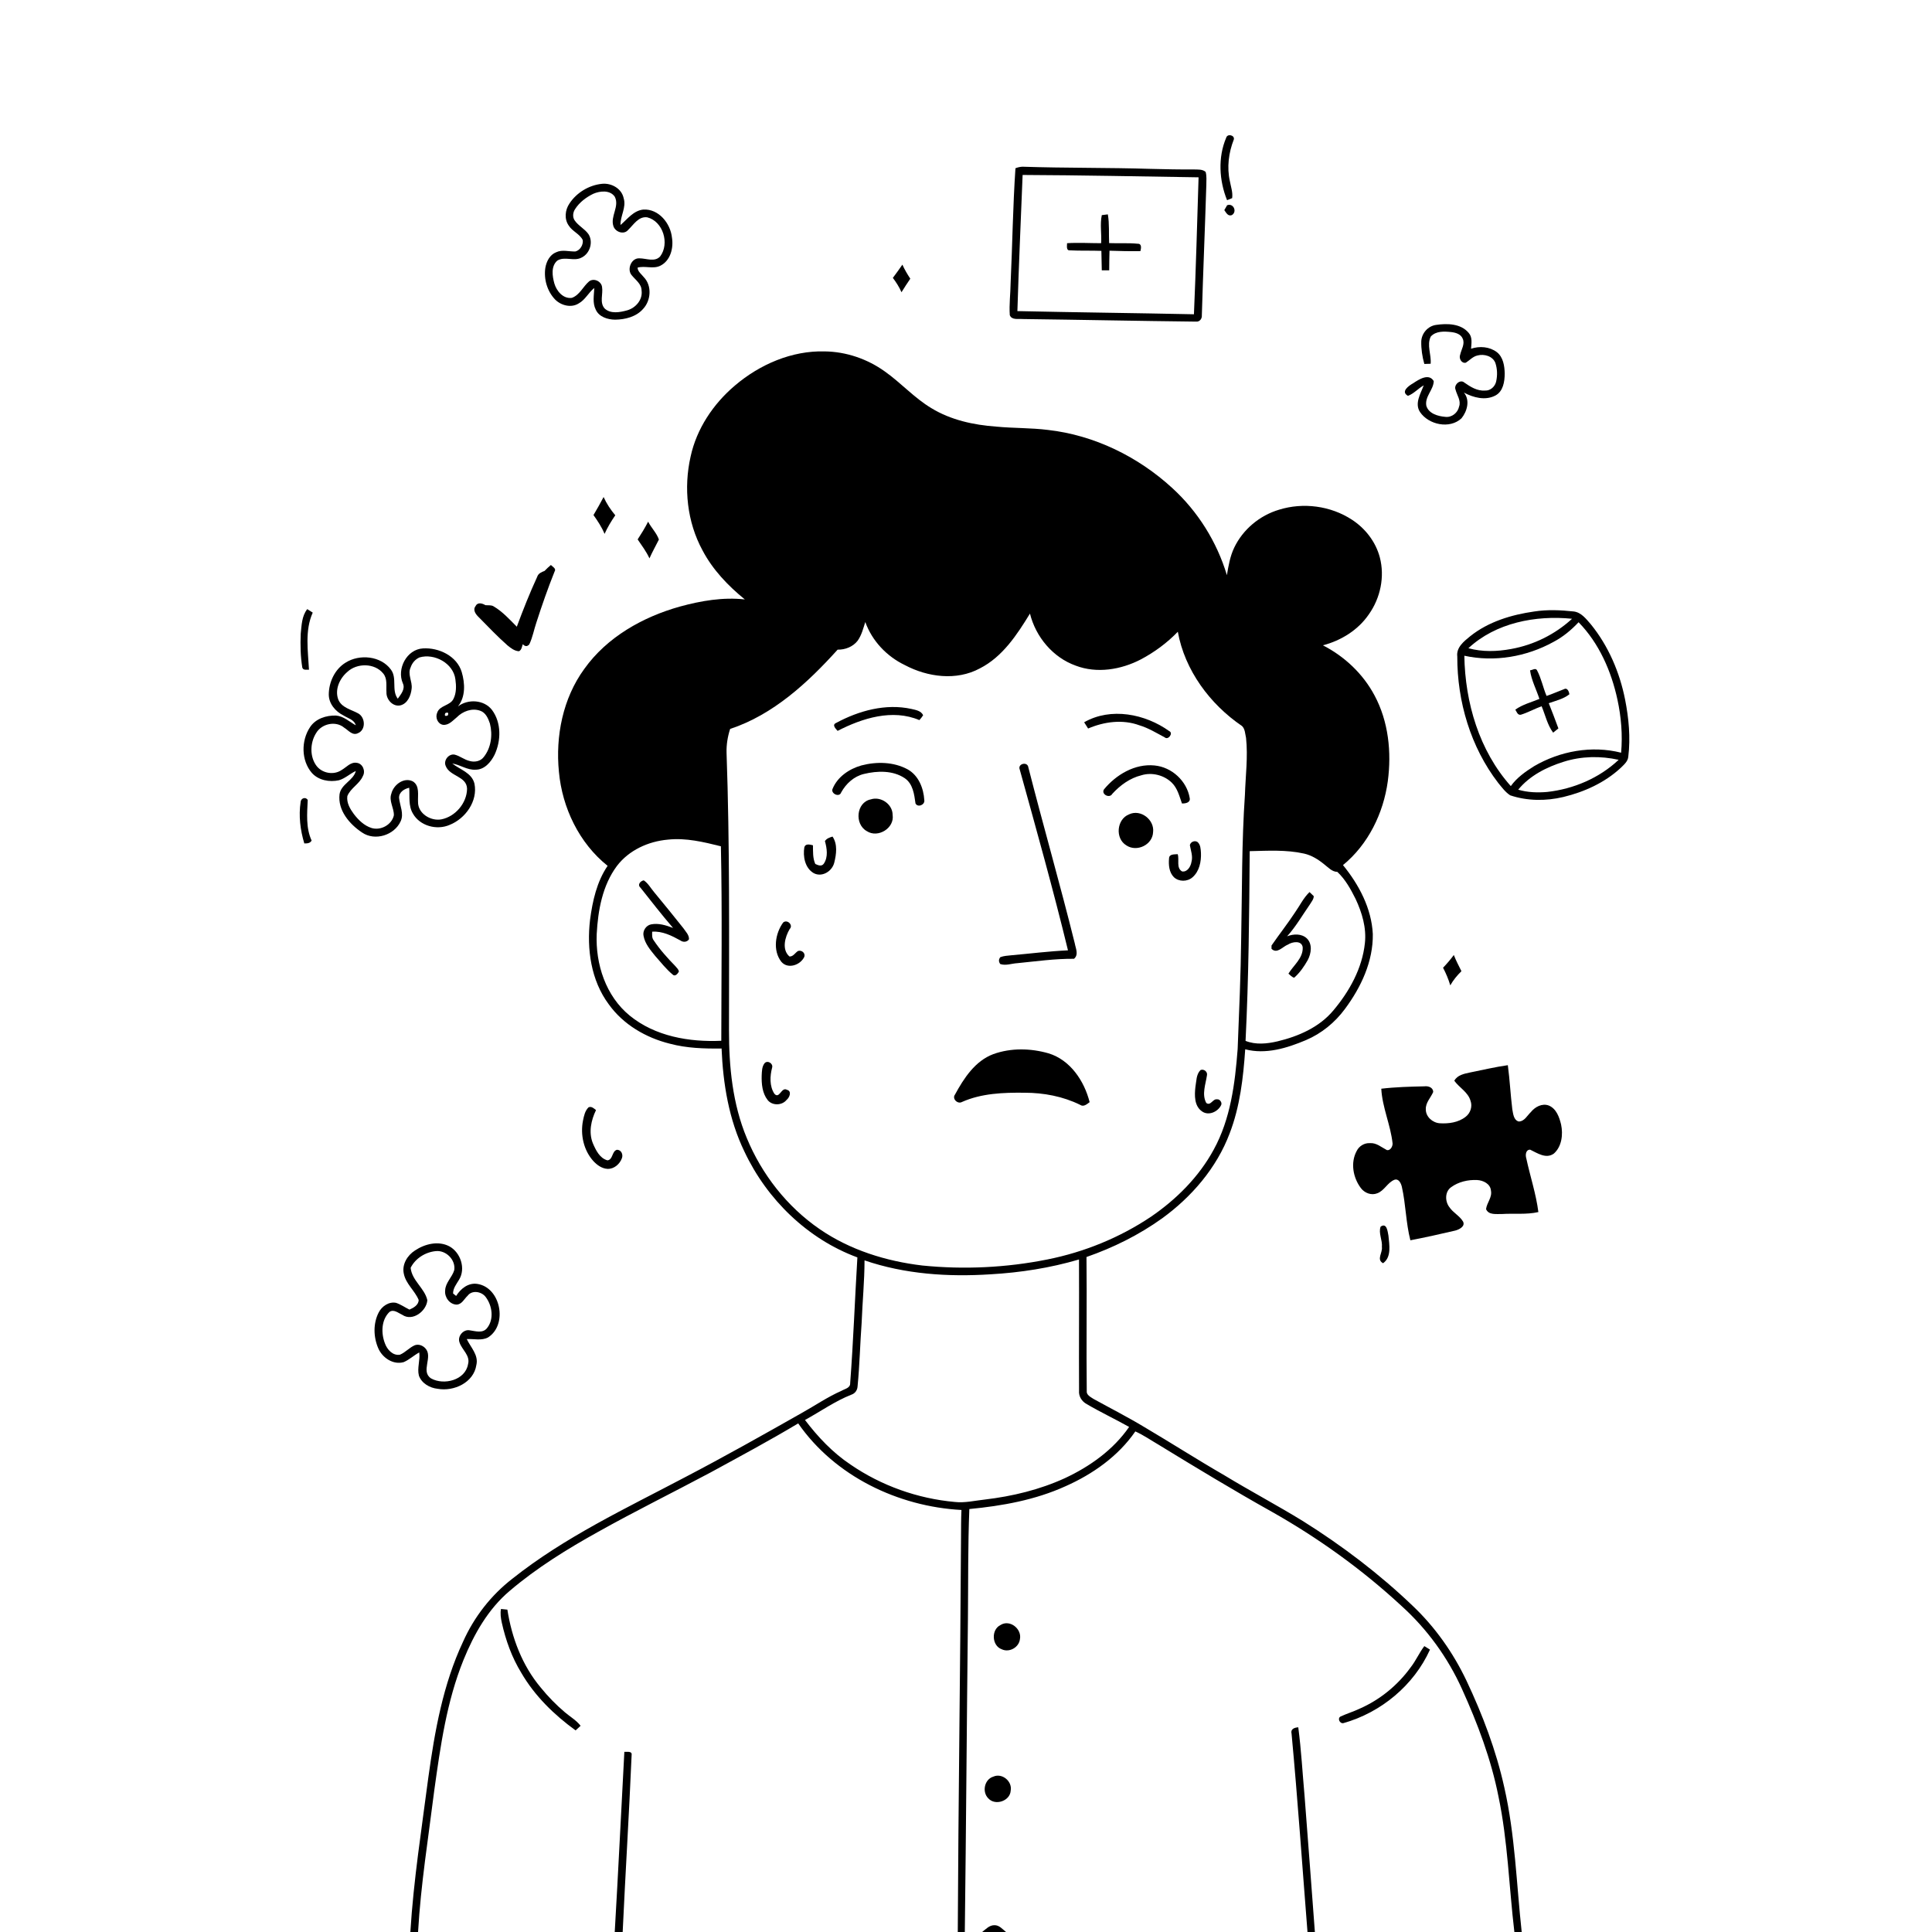 <svg xmlns="http://www.w3.org/2000/svg" viewBox="0 0 1024 1024" version="1.1">
<g id="Parent-Group"><g id="Group-rgba(0,0,0,0)" fill="rgba(0,0,0,0)">
<path fill="rgba(0,0,0,0)" opacity="1.00" d=" M 0.00 0.00 L 1024.00 0.00 L 1024.00 1024.00 L 806.53 1024.00 C 803.75 998.46 803.04 972.59 797.33 947.45 C 792.99 927.80 785.81 908.88 777.23 890.72 C 770.21 875.98 760.67 862.44 748.82 851.18 C 731.09 834.21 711.45 819.30 690.68 806.27 C 676.96 797.84 662.72 790.31 648.96 781.95 C 634.66 773.70 620.76 764.78 606.54 756.39 C 597.75 751.08 588.59 746.43 579.60 741.47 C 578.05 740.41 575.70 739.40 576.00 737.14 C 575.72 713.51 576.13 689.87 575.86 666.24 C 590.05 661.30 603.68 654.55 615.91 645.78 C 631.61 634.39 644.86 619.00 651.75 600.70 C 657.22 586.50 658.96 571.23 659.99 556.15 C 670.92 559.00 682.13 555.52 692.19 551.28 C 700.41 547.78 707.53 541.98 712.82 534.80 C 721.34 523.36 727.83 509.61 727.62 495.09 C 726.96 481.48 720.28 468.89 711.81 458.52 C 725.18 447.58 733.24 431.06 735.56 414.09 C 737.61 398.71 735.95 382.40 728.52 368.58 C 722.45 357.15 712.65 347.92 701.18 342.03 C 710.85 339.50 719.86 333.92 725.54 325.58 C 731.65 316.96 734.03 305.69 731.33 295.41 C 729.16 287.18 723.63 280.04 716.53 275.44 C 705.29 268.09 690.74 266.17 677.94 270.15 C 667.69 273.19 658.76 280.60 654.15 290.28 C 651.96 294.85 651.11 299.90 650.28 304.85 C 645.00 287.23 634.89 271.05 621.30 258.65 C 603.20 242.03 580.00 230.66 555.49 227.88 C 546.37 226.73 537.15 227.00 528.01 226.11 C 516.06 225.25 503.95 222.63 493.63 216.32 C 484.60 210.92 477.55 202.94 469.00 196.90 C 459.74 190.25 448.49 186.38 437.07 186.25 C 419.60 185.78 402.64 193.18 389.49 204.37 C 378.05 214.08 369.22 227.23 366.03 242.01 C 362.27 258.62 364.17 276.66 372.34 291.69 C 377.73 301.95 385.86 310.46 394.78 317.71 C 383.22 316.42 371.57 318.43 360.43 321.47 C 340.72 326.97 321.70 337.66 309.66 354.58 C 298.33 370.14 294.37 390.14 296.24 409.08 C 297.98 428.13 306.97 446.88 322.05 458.91 C 316.31 467.34 314.05 477.56 312.74 487.53 C 310.92 502.94 313.20 519.62 322.67 532.32 C 330.35 543.05 342.36 550.04 355.03 553.18 C 363.96 555.57 373.26 555.85 382.45 555.73 C 383.22 574.45 386.32 593.39 394.57 610.38 C 406.47 635.70 428.03 656.72 454.43 666.45 C 453.09 688.66 452.30 710.91 450.61 733.10 C 450.73 735.68 447.82 736.10 446.07 737.13 C 438.66 740.38 431.97 745.00 424.92 748.92 C 404.42 760.55 383.88 772.11 362.99 783.01 C 331.76 799.50 299.39 814.63 271.60 836.72 C 260.26 845.49 251.25 857.08 245.42 870.16 C 234.82 892.73 230.42 917.54 227.03 942.06 C 223.48 969.33 219.19 996.53 217.50 1024.00 L 0.00 1024.00 L 0.00 0.00 M 649.91 73.00 C 645.45 83.42 646.18 95.72 650.37 106.10 C 651.28 105.77 652.18 105.41 653.07 105.01 C 653.49 101.97 652.40 99.00 651.86 96.05 C 650.20 88.68 651.21 80.90 653.95 73.92 C 654.52 71.62 650.52 70.69 649.91 73.00 M 538.21 89.18 C 536.84 109.42 536.60 129.74 535.65 150.01 C 535.58 155.68 534.82 161.36 535.21 167.03 C 536.24 169.76 539.70 168.88 541.98 169.09 C 572.64 169.47 603.30 170.13 633.96 170.46 C 635.89 170.64 637.17 168.86 637.00 167.07 C 637.68 144.04 638.67 121.01 639.38 97.98 C 639.39 95.70 639.63 93.35 639.02 91.12 C 637.36 89.64 635.00 89.90 632.96 89.82 C 625.29 89.86 617.64 89.71 609.98 89.51 C 587.31 88.81 564.62 89.11 541.95 88.36 C 540.66 88.42 539.41 88.69 538.21 89.18 M 301.82 107.87 C 299.48 111.28 298.98 116.14 301.48 119.61 C 303.40 122.66 307.27 123.96 308.87 127.24 C 309.23 129.74 307.49 132.67 304.98 133.28 C 301.58 133.41 297.99 132.15 294.76 133.71 C 291.41 135.02 289.64 138.55 289.05 141.91 C 288.14 147.91 290.00 154.34 294.22 158.75 C 297.36 161.92 302.77 163.35 306.72 160.82 C 310.22 158.91 311.91 155.06 314.99 152.64 C 314.83 156.44 313.96 160.53 315.75 164.09 C 317.47 167.98 322.08 169.39 326.01 169.43 C 331.37 169.37 337.18 167.92 340.84 163.75 C 345.06 159.29 345.62 151.40 341.21 146.88 C 339.98 145.29 338.06 144.03 337.91 141.86 C 341.81 140.71 346.13 142.74 349.97 140.85 C 355.33 138.23 357.06 131.50 356.16 126.00 C 355.40 118.39 349.13 110.59 340.95 111.07 C 335.68 111.67 332.59 116.10 328.88 119.26 C 328.73 114.43 332.07 109.97 330.56 105.09 C 329.53 99.94 324.11 96.93 319.12 97.42 C 312.22 98.10 305.62 102.07 301.82 107.87 M 650.40 108.78 C 650.03 109.42 649.28 110.72 648.91 111.37 C 649.91 112.74 650.81 114.79 652.91 114.01 C 655.88 112.21 653.73 107.50 650.40 108.78 M 473.23 147.28 C 475.02 149.65 476.62 152.16 477.81 154.89 C 479.32 152.47 480.86 150.06 482.48 147.71 C 480.90 145.33 479.46 142.87 478.28 140.27 C 476.64 142.64 474.97 144.98 473.23 147.28 M 761.15 172.21 C 756.84 172.80 753.49 176.62 753.30 180.93 C 753.21 184.97 753.83 189.02 754.92 192.90 C 755.76 192.88 757.43 192.83 758.27 192.80 C 758.73 188.01 756.08 182.92 758.34 178.37 C 761.06 175.39 765.38 175.61 769.06 175.99 C 771.41 176.24 774.25 177.03 775.24 179.45 C 776.60 182.29 774.51 185.22 773.92 188.00 C 773.12 189.93 774.63 192.79 776.94 192.22 C 778.99 190.93 780.67 188.92 783.14 188.40 C 786.61 187.48 791.16 188.73 792.56 192.32 C 793.62 195.46 793.72 198.90 793.01 202.13 C 792.46 204.84 789.95 207.19 787.08 207.00 C 782.97 207.31 779.39 205.05 776.17 202.80 C 773.93 200.78 770.41 204.00 771.47 206.53 C 772.20 209.47 774.50 212.36 773.34 215.50 C 772.66 218.82 769.44 221.39 766.01 220.94 C 762.15 220.62 757.21 219.24 755.98 215.07 C 755.08 210.16 759.81 206.62 759.91 201.99 C 757.33 197.60 751.96 201.16 748.96 203.16 C 746.68 204.45 742.21 207.59 746.25 209.81 C 749.42 208.62 751.68 205.89 754.61 204.24 C 752.97 208.64 749.63 213.86 752.66 218.42 C 757.21 225.16 768.43 227.54 774.61 221.72 C 777.64 218.02 779.27 212.07 775.89 208.07 C 780.92 210.75 787.23 212.44 792.58 209.64 C 796.74 207.43 797.50 202.26 797.53 198.01 C 797.45 193.95 796.75 189.31 793.36 186.64 C 789.50 183.72 784.19 183.32 779.69 184.83 C 779.88 182.03 780.51 178.81 778.47 176.48 C 774.35 171.47 767.04 171.33 761.15 172.21 M 314.56 273.00 C 316.81 276.14 318.94 279.39 320.43 282.97 C 321.99 279.50 323.95 276.24 326.11 273.11 C 323.64 270.16 321.50 266.95 319.92 263.43 C 318.23 266.67 316.42 269.85 314.56 273.00 M 343.52 276.49 C 341.87 279.74 339.96 282.85 337.97 285.90 C 340.18 289.16 342.57 292.33 344.22 295.94 C 345.74 292.54 347.56 289.30 349.23 285.97 C 348.03 282.47 345.19 279.78 343.52 276.49 M 288.61 302.61 C 287.01 303.22 285.28 303.92 284.73 305.72 C 280.74 314.37 277.24 323.24 273.92 332.17 C 270.08 328.30 266.36 324.16 261.61 321.37 C 260.31 320.58 258.69 320.91 257.26 320.75 C 255.69 319.77 253.12 319.05 252.12 321.17 C 250.37 323.35 252.23 325.67 253.83 327.21 C 258.81 332.24 263.67 337.40 268.99 342.08 C 270.77 343.50 272.69 345.07 275.08 345.17 C 276.51 344.46 276.60 342.72 277.11 341.43 C 278.29 342.74 279.43 342.78 280.53 341.53 C 282.31 337.83 283.00 333.73 284.32 329.87 C 287.25 320.80 290.38 311.79 293.93 302.95 C 295.01 301.35 292.85 300.38 291.99 299.46 C 290.80 300.44 289.68 301.50 288.61 302.61 M 159.39 335.90 C 159.14 341.88 159.26 347.93 160.23 353.85 C 160.75 355.43 162.52 354.83 163.77 354.96 C 163.25 344.91 161.50 334.22 165.75 324.69 C 165.02 324.23 163.57 323.31 162.84 322.85 C 159.94 326.54 159.86 331.43 159.39 335.90 M 813.13 324.11 C 801.06 325.84 788.90 329.50 779.24 337.21 C 775.92 339.92 771.77 343.14 772.39 347.98 C 772.32 371.77 779.47 396.00 794.08 414.96 C 796.01 417.29 797.84 419.85 800.42 421.53 C 809.46 424.57 819.38 424.63 828.62 422.42 C 839.75 419.74 850.58 414.82 859.03 406.98 C 860.71 405.30 862.84 403.58 863.03 401.02 C 864.25 390.95 863.29 380.73 861.34 370.81 C 858.47 356.35 852.49 342.34 843.15 330.86 C 840.67 328.05 838.10 324.56 834.10 324.09 C 827.14 323.34 820.07 323.03 813.13 324.11 M 213.50 362.14 C 214.96 365.20 212.47 367.99 210.83 370.33 C 207.38 365.76 210.63 359.44 207.17 354.86 C 201.85 347.63 190.58 346.54 183.21 351.19 C 177.46 354.68 174.29 361.55 174.26 368.13 C 174.29 373.00 177.80 377.09 181.99 379.17 C 184.33 380.69 187.73 381.38 188.57 384.42 C 185.17 382.54 182.15 379.58 178.10 379.26 C 172.91 379.11 167.27 380.88 164.31 385.43 C 159.57 392.57 159.59 403.05 165.30 409.68 C 168.82 413.59 174.64 414.65 179.62 413.56 C 182.95 412.60 185.49 410.06 188.60 408.64 C 187.28 413.75 180.79 415.55 179.97 420.95 C 178.92 429.45 185.25 436.85 191.92 441.26 C 198.71 445.91 208.96 442.71 212.33 435.35 C 214.25 431.29 211.92 427.03 211.52 422.94 C 211.36 419.89 214.27 418.09 216.89 417.53 C 217.23 422.10 216.36 427.05 218.84 431.19 C 222.55 437.79 231.52 440.18 238.31 437.21 C 246.72 433.86 253.31 424.60 251.48 415.38 C 250.09 409.56 243.84 407.95 239.70 404.66 C 243.93 405.34 247.61 408.22 252.03 407.95 C 256.76 408.02 260.20 403.93 262.13 400.04 C 265.62 392.62 265.80 383.03 260.76 376.27 C 256.57 370.83 247.98 370.33 242.70 374.45 C 246.82 369.37 246.48 362.16 244.73 356.22 C 242.18 347.69 232.58 343.14 224.18 343.67 C 215.56 344.16 210.20 354.52 213.50 362.14 M 159.35 425.03 C 158.22 432.38 159.15 439.94 161.29 447.03 C 162.81 447.06 164.36 447.00 165.16 445.51 C 162.05 438.76 162.78 431.18 163.10 424.00 C 162.03 422.18 159.49 423.03 159.35 425.03 M 764.85 512.91 C 766.40 515.90 767.73 519.01 768.68 522.26 C 770.26 519.46 772.31 516.99 774.59 514.75 C 773.18 511.92 771.70 509.11 770.55 506.17 C 768.81 508.55 766.90 510.79 764.85 512.91 M 779.04 568.46 C 775.96 569.12 772.46 569.79 770.81 572.81 C 773.47 576.52 778.07 578.81 779.40 583.42 C 780.52 586.43 779.37 589.95 776.86 591.89 C 773.01 594.96 767.80 595.66 763.03 595.35 C 759.27 595.05 755.68 591.91 755.71 587.99 C 755.53 584.44 758.32 581.84 759.62 578.79 C 759.62 576.35 756.97 575.50 754.95 575.78 C 747.33 575.95 739.68 576.14 732.11 577.04 C 732.62 586.94 737.04 596.20 738.10 606.05 C 738.18 607.63 736.89 610.00 735.05 609.55 C 732.17 608.06 729.49 605.60 726.02 605.89 C 723.12 605.74 720.33 607.45 719.07 610.04 C 715.69 616.26 717.14 624.20 721.28 629.69 C 723.20 632.29 726.82 633.73 729.93 632.48 C 733.72 631.14 735.38 626.77 739.07 625.31 C 741.38 624.53 742.59 627.22 743.01 629.03 C 745.13 638.37 745.13 648.10 747.53 657.38 C 755.48 655.83 763.39 654.10 771.27 652.24 C 773.30 651.73 776.75 650.04 775.46 647.47 C 773.63 644.38 770.16 642.76 768.18 639.79 C 765.82 636.71 765.76 631.59 769.15 629.22 C 773.07 626.36 778.12 625.21 782.91 625.44 C 786.12 625.60 789.94 627.44 790.23 631.03 C 790.99 634.62 788.03 637.48 787.64 640.86 C 789.01 644.12 793.10 643.37 795.94 643.46 C 802.41 643.03 809.01 643.87 815.37 642.42 C 814.14 632.75 811.01 623.47 808.97 613.97 C 808.43 612.23 808.60 609.34 811.01 609.35 C 814.83 611.16 819.41 614.40 823.55 611.44 C 827.79 607.73 828.52 601.32 827.42 596.07 C 826.50 592.17 824.92 587.66 820.94 585.97 C 817.37 584.61 813.62 586.66 811.39 589.42 C 809.43 591.27 808.01 594.38 804.95 594.42 C 802.19 593.65 802.02 590.25 801.55 587.93 C 800.59 580.17 800.23 572.33 799.18 564.57 C 792.40 565.52 785.75 567.13 779.04 568.46 M 308.99 593.99 C 307.52 601.46 309.35 609.72 314.53 615.43 C 316.49 617.53 319.04 619.38 322.03 619.53 C 325.47 619.64 328.48 617.00 329.62 613.89 C 330.40 611.92 329.24 609.25 326.86 609.44 C 324.23 610.34 324.94 614.66 321.96 615.01 C 317.81 613.87 315.76 609.54 314.21 605.91 C 311.90 600.14 313.29 593.76 315.90 588.37 C 314.77 587.49 313.54 586.23 311.96 586.89 C 310.04 588.73 309.50 591.48 308.99 593.99 M 731.78 650.13 C 730.46 653.47 732.82 657.35 732.43 660.97 C 732.89 663.93 729.39 667.64 733.07 669.53 C 737.66 666.21 736.34 659.75 735.90 654.91 C 735.47 652.75 735.07 647.88 731.78 650.13 M 219.95 662.78 C 215.94 665.33 212.98 670.13 214.01 675.00 C 215.06 680.49 219.88 684.05 221.92 689.04 C 221.83 691.71 219.20 693.18 217.02 694.12 C 214.63 692.95 212.43 691.37 209.90 690.53 C 206.12 689.77 202.37 692.37 200.71 695.65 C 197.70 701.49 197.92 708.72 200.51 714.67 C 202.71 719.69 208.42 723.54 213.98 721.95 C 216.97 720.67 219.36 718.35 222.21 716.82 C 222.78 720.92 221.01 725.03 222.02 729.09 C 223.49 733.22 227.78 735.65 231.98 736.09 C 240.55 737.64 251.09 732.80 252.47 723.52 C 253.78 718.21 249.46 714.14 247.40 709.74 C 251.15 709.52 255.26 710.73 258.73 708.83 C 269.23 702.09 265.43 682.26 252.86 680.48 C 248.08 679.84 244.14 683.08 241.76 686.88 C 241.35 686.55 240.55 685.90 240.14 685.57 C 240.11 682.79 241.92 680.62 243.25 678.37 C 247.00 672.44 244.14 663.82 238.14 660.57 C 232.31 657.51 225.17 659.29 219.95 662.78 Z" />
<path fill="rgba(0,0,0,0)" opacity="1.00" d=" M 542.01 92.73 C 573.10 92.86 604.19 93.52 635.27 93.98 C 634.52 118.18 633.86 142.38 632.81 166.57 C 601.62 165.91 570.42 165.58 539.24 164.89 C 539.97 140.83 541.05 116.78 542.01 92.73 M 583.98 114.02 C 582.93 118.89 583.94 123.95 583.63 128.90 C 577.61 128.90 571.58 128.52 565.57 128.90 C 565.58 130.10 564.98 132.87 567.02 132.69 C 572.59 132.98 578.17 132.75 583.75 132.96 C 583.85 136.39 583.86 139.83 583.97 143.27 C 585.28 143.30 586.58 143.30 587.90 143.28 C 587.93 139.81 587.94 136.34 588.06 132.88 C 593.52 133.08 598.98 133.18 604.44 133.10 C 604.80 131.71 605.30 129.12 603.04 129.19 C 597.99 128.68 592.91 129.07 587.86 128.85 C 587.62 123.77 588.06 118.65 587.18 113.62 C 586.38 113.72 584.78 113.92 583.98 114.02 Z" />
<path fill="rgba(0,0,0,0)" opacity="1.00" d=" M 314.49 102.69 C 318.04 101.16 323.31 100.62 325.82 104.23 C 328.52 109.35 323.36 114.62 325.12 119.87 C 326.13 122.98 330.68 124.60 332.94 121.85 C 335.83 119.10 338.41 114.57 343.04 115.18 C 351.46 117.29 354.99 129.12 349.93 135.87 C 347.05 139.08 342.54 136.91 338.91 136.92 C 334.57 136.65 332.07 142.90 334.90 145.97 C 336.87 148.41 340.01 150.48 340.05 153.94 C 340.73 158.85 336.95 163.20 332.41 164.49 C 328.61 165.54 323.69 166.48 320.49 163.53 C 317.62 160.33 319.76 155.82 319.09 152.04 C 318.65 149.02 314.70 147.24 312.23 149.14 C 309.02 151.86 307.28 156.36 303.11 157.87 C 298.49 158.52 294.94 154.22 293.80 150.18 C 292.73 146.28 291.97 141.16 295.34 138.16 C 299.29 135.63 304.38 138.80 308.43 136.42 C 312.74 134.25 314.52 128.18 311.90 124.10 C 309.86 121.21 306.43 119.64 304.48 116.67 C 303.37 114.87 303.67 112.52 304.82 110.82 C 307.12 107.22 310.68 104.54 314.49 102.69 Z" />
<path fill="rgba(0,0,0,0)" opacity="1.00" d=" M 545.90 325.21 C 548.96 337.57 558.04 348.47 570.14 352.80 C 581.39 357.09 594.15 354.95 604.63 349.52 C 611.87 345.69 618.58 340.75 624.27 334.84 C 627.95 355.26 641.30 373.25 658.28 384.80 C 659.96 386.38 659.92 388.98 660.43 391.10 C 661.50 401.12 660.16 411.17 659.84 421.20 C 658.10 446.42 658.36 471.72 657.86 496.99 C 657.64 516.67 656.76 536.34 655.98 556.01 C 654.59 574.26 652.23 593.06 643.28 609.35 C 635.44 623.79 623.51 635.68 610.03 644.90 C 593.46 656.00 574.65 663.65 555.10 667.55 C 533.36 671.90 510.94 672.97 488.88 670.75 C 469.65 668.48 450.54 662.53 434.48 651.49 C 417.20 639.64 403.78 622.48 395.80 603.15 C 388.27 585.14 386.35 565.40 386.38 546.05 C 386.41 497.03 386.82 447.99 385.09 398.99 C 384.97 394.70 385.67 390.43 386.98 386.36 C 409.86 378.78 428.11 361.89 443.96 344.33 C 447.96 344.41 452.09 342.82 454.57 339.59 C 456.67 336.65 457.53 333.08 458.62 329.69 C 462.24 339.73 470.00 347.90 479.57 352.50 C 491.63 358.90 506.93 360.95 519.31 354.28 C 531.40 348.13 539.03 336.42 545.90 325.21 M 443.11 383.20 C 440.83 384.23 442.98 386.27 443.95 387.38 C 457.05 380.63 472.97 375.62 487.29 381.67 C 488.03 380.87 488.70 380.00 489.28 379.08 C 488.21 376.74 485.37 376.29 483.15 375.77 C 469.45 372.74 455.20 376.67 443.11 383.20 M 574.62 382.82 C 575.31 383.92 576.01 385.03 576.72 386.13 C 585.23 382.49 595.07 381.16 603.92 384.43 C 608.70 385.86 612.95 388.51 617.33 390.82 C 619.16 392.47 622.03 388.56 619.75 387.52 C 606.99 378.37 588.77 374.72 574.62 382.82 M 456.56 405.70 C 450.11 407.53 443.88 411.72 441.28 418.10 C 440.19 420.61 444.90 422.88 445.86 419.97 C 448.44 415.31 452.63 411.47 457.91 410.21 C 464.98 408.50 473.23 408.24 479.51 412.45 C 483.90 415.44 484.56 421.01 485.23 425.83 C 486.41 428.20 490.30 426.58 489.90 424.11 C 489.53 417.79 486.87 411.01 481.09 407.79 C 473.67 403.74 464.59 403.59 456.56 405.70 M 540.48 407.85 C 549.31 439.71 558.24 471.56 566.05 503.70 C 555.96 504.16 545.94 505.45 535.88 506.33 C 533.96 506.53 532.01 506.63 530.20 507.31 C 529.25 508.50 529.24 509.72 530.16 510.96 C 533.09 511.94 536.14 510.68 539.12 510.51 C 549.14 509.53 559.16 508.09 569.25 508.18 C 571.86 505.98 570.12 502.67 569.63 499.91 C 561.88 468.73 553.01 437.85 545.05 406.74 C 544.64 403.46 539.25 404.74 540.48 407.85 M 585.16 418.36 C 583.45 420.97 588.12 423.38 589.54 420.75 C 593.70 416.20 598.89 412.40 604.96 410.91 C 610.52 409.19 616.95 410.80 621.10 414.86 C 624.10 417.81 625.10 422.01 626.46 425.86 C 628.19 425.91 630.98 425.50 630.59 423.08 C 629.12 413.97 621.07 406.55 611.89 405.71 C 601.53 404.67 591.57 410.58 585.16 418.36 M 461.52 423.69 C 453.78 425.27 452.80 436.87 459.43 440.52 C 465.30 444.36 474.18 438.96 473.11 431.92 C 473.12 426.23 466.85 421.92 461.52 423.69 M 598.44 431.62 C 591.84 434.19 590.92 444.42 597.00 448.07 C 602.52 451.77 610.88 447.80 611.16 441.08 C 611.99 434.50 604.56 428.70 598.44 431.62 M 437.23 445.79 C 438.29 449.62 439.02 454.21 436.66 457.73 C 435.53 459.43 433.56 458.61 432.12 457.91 C 430.71 454.79 430.96 451.34 430.88 448.02 C 429.33 447.64 426.96 446.98 426.33 449.00 C 425.48 453.87 426.64 460.11 431.26 462.77 C 435.68 465.15 441.03 461.81 442.17 457.25 C 443.29 452.76 444.02 447.46 441.26 443.40 C 439.73 443.87 438.16 444.38 437.23 445.79 M 630.65 447.97 C 631.19 450.92 632.36 453.91 631.48 456.93 C 631.09 459.30 629.26 462.38 626.49 461.86 C 623.32 459.97 625.17 455.73 624.21 452.73 C 622.47 452.90 619.65 452.52 619.61 455.04 C 619.31 458.43 619.64 462.37 622.18 464.92 C 624.85 467.43 629.29 467.39 632.04 465.00 C 635.69 461.84 636.73 456.66 636.53 452.03 C 636.38 450.01 636.35 447.66 634.67 446.25 C 633.14 445.30 631.00 446.22 630.65 447.97 M 415.08 488.97 C 410.86 494.74 409.49 503.84 414.12 509.76 C 417.60 513.87 424.30 511.50 426.31 507.11 C 426.97 505.09 424.84 503.40 422.97 504.04 C 421.44 504.97 420.45 507.07 418.43 506.96 C 414.21 503.29 416.06 496.62 418.54 492.42 C 420.66 490.30 417.17 487.05 415.08 488.97 M 526.49 558.70 C 516.84 562.30 510.88 571.47 506.18 580.12 C 504.45 582.39 507.61 585.37 509.86 584.07 C 520.26 579.45 531.86 579.04 543.07 579.17 C 553.18 579.18 563.34 581.09 572.45 585.56 C 574.32 586.88 576.06 585.23 577.53 584.17 C 574.71 572.97 567.28 561.79 555.75 558.29 C 546.27 555.57 535.84 555.33 526.49 558.70 M 405.27 563.49 C 403.81 565.32 403.84 567.78 403.71 570.00 C 403.59 574.50 404.00 579.38 406.88 583.06 C 409.31 586.10 414.43 586.00 416.87 583.01 C 418.45 581.76 419.87 578.32 417.07 577.61 C 414.18 575.89 413.13 582.79 410.43 579.70 C 407.79 575.64 408.07 570.37 409.24 565.86 C 409.90 563.74 406.89 561.77 405.27 563.49 M 636.30 567.15 C 633.96 569.45 634.15 573.09 633.59 576.11 C 633.09 580.54 632.95 586.19 637.07 589.04 C 640.47 591.54 645.42 589.34 647.15 585.87 C 648.00 584.55 646.54 582.40 645.01 582.66 C 642.79 582.32 641.64 586.35 639.34 584.58 C 636.89 580.04 639.00 574.75 639.70 570.02 C 640.20 568.10 638.10 566.39 636.30 567.15 Z" />
<path fill="rgba(0,0,0,0)" opacity="1.00" d=" M 778.28 343.57 C 792.81 330.04 813.97 326.02 833.22 327.96 C 824.24 336.23 813.00 341.80 800.98 343.97 C 793.49 345.36 785.68 345.61 778.28 343.57 Z" />
<path fill="rgba(0,0,0,0)" opacity="1.00" d=" M 836.68 329.80 C 847.54 340.91 854.04 355.77 857.28 370.82 C 859.27 380.03 860.06 389.55 859.23 398.95 C 843.67 394.99 826.80 398.07 813.04 406.13 C 808.47 409.00 803.93 412.20 800.76 416.65 C 784.00 397.89 776.52 372.36 776.13 347.55 C 792.09 351.04 809.07 348.10 823.32 340.26 C 828.36 337.62 832.80 333.95 836.68 329.80 M 810.95 355.27 C 811.68 360.59 814.28 365.37 815.92 370.44 C 811.62 372.22 806.97 373.38 803.15 376.13 C 803.88 377.21 804.29 379.06 806.02 378.84 C 809.83 377.66 813.34 375.69 817.09 374.32 C 819.06 379.01 820.12 384.17 823.19 388.32 C 824.12 387.58 825.05 386.83 825.98 386.08 C 824.34 381.60 822.65 377.14 820.88 372.72 C 824.59 371.39 828.63 370.49 831.79 368.00 C 831.68 366.71 830.76 364.33 829.07 365.23 C 825.94 366.40 822.89 367.81 819.71 368.86 C 817.82 364.40 816.93 359.53 814.64 355.25 C 813.90 353.80 812.06 355.28 810.95 355.27 Z" />
<path fill="rgba(0,0,0,0)" opacity="1.00" d=" M 222.37 348.44 C 230.25 346.14 240.30 351.53 241.37 360.08 C 241.86 363.51 241.95 367.27 240.34 370.43 C 238.59 374.07 233.05 373.78 231.72 377.74 C 230.60 380.23 231.94 383.68 234.79 384.17 C 237.86 384.51 239.98 381.90 242.13 380.17 C 245.24 377.00 250.17 375.14 254.50 376.70 C 257.44 377.68 258.78 380.80 259.67 383.51 C 261.21 389.51 260.30 396.41 256.34 401.31 C 254.62 403.55 251.46 404.09 248.86 403.32 C 246.06 402.66 243.80 400.69 241.02 399.98 C 237.85 399.30 234.92 403.06 236.24 405.98 C 238.38 411.58 247.38 411.34 247.55 418.06 C 247.45 425.64 241.34 432.84 233.91 434.28 C 228.30 435.32 221.47 431.18 221.57 425.07 C 221.36 421.38 222.56 416.39 218.76 414.12 C 214.04 411.80 208.59 415.95 207.44 420.60 C 205.98 424.52 208.87 428.22 208.76 432.12 C 207.69 437.16 201.75 440.38 196.88 438.84 C 193.00 437.61 189.98 434.62 187.55 431.47 C 185.54 428.73 183.60 425.48 184.10 421.94 C 185.81 417.67 190.54 415.56 192.34 411.31 C 193.87 408.67 192.25 404.68 189.10 404.32 C 185.85 403.74 183.58 406.70 181.02 408.15 C 176.91 410.94 170.88 409.90 167.83 406.02 C 164.08 401.13 164.30 393.67 167.54 388.57 C 170.43 383.57 177.91 381.89 182.42 385.68 C 184.63 387.02 186.77 390.04 189.67 388.63 C 194.02 386.92 193.69 380.25 189.89 378.14 C 186.15 376.05 181.03 375.14 179.27 370.70 C 177.36 365.43 180.02 359.62 184.07 356.15 C 189.20 351.31 198.59 351.35 203.12 356.97 C 205.45 359.77 204.59 363.58 204.83 366.92 C 204.67 370.72 208.21 374.73 212.21 373.86 C 216.09 372.91 217.82 368.56 218.18 364.97 C 218.64 361.18 215.90 357.40 217.65 353.73 C 218.42 351.41 220.11 349.41 222.37 348.44 Z" />
<path fill="rgba(0,0,0,0)" opacity="1.00" d=" M 236.00 377.99 C 237.42 377.35 237.88 377.74 237.37 379.17 C 235.93 379.79 235.47 379.39 236.00 377.99 Z" />
<path fill="rgba(0,0,0,0)" opacity="1.00" d=" M 828.74 403.76 C 838.17 400.76 848.28 400.58 857.92 402.72 C 847.64 412.41 834.01 418.20 820.05 419.75 C 814.91 420.19 809.65 420.02 804.68 418.55 C 810.71 411.15 819.71 406.57 828.74 403.76 Z" />
<path fill="rgba(0,0,0,0)" opacity="1.00" d=" M 326.93 459.04 C 333.30 450.62 343.64 445.92 354.01 445.02 C 363.53 443.98 372.92 446.27 382.09 448.55 C 382.82 482.91 382.33 517.27 382.30 551.63 C 365.33 552.40 347.25 549.31 333.77 538.30 C 321.09 527.96 315.58 510.99 316.27 495.01 C 316.95 482.48 319.29 469.34 326.93 459.04 M 339.47 470.50 C 345.17 477.66 350.75 484.91 356.74 491.83 C 353.03 490.43 349.02 489.14 345.03 489.95 C 342.38 490.50 340.50 493.40 341.10 496.07 C 341.86 500.21 344.72 503.52 347.29 506.70 C 350.26 510.03 353.01 513.59 356.44 516.46 C 357.77 517.87 359.12 516.17 359.80 515.04 C 359.80 513.83 358.63 512.99 357.97 512.09 C 353.81 507.83 349.79 503.38 346.49 498.42 C 345.43 497.09 345.64 495.37 345.67 493.81 C 351.09 493.43 356.02 495.92 360.62 498.46 C 362.04 499.51 364.18 499.41 365.18 497.82 C 365.26 495.44 363.36 493.75 362.16 491.91 C 357.09 485.58 352.03 479.25 346.83 473.02 C 344.98 470.87 343.60 468.21 341.21 466.60 C 339.40 466.94 337.68 468.94 339.47 470.50 Z" />
<path fill="rgba(0,0,0,0)" opacity="1.00" d=" M 662.37 451.13 C 671.97 450.92 681.70 450.30 691.15 452.41 C 695.18 453.30 698.75 455.56 701.91 458.15 C 704.03 459.75 705.93 462.05 708.82 462.12 C 713.07 466.10 715.91 471.28 718.49 476.44 C 721.90 483.72 724.32 491.79 723.42 499.91 C 722.00 513.25 715.21 525.46 706.68 535.58 C 699.24 544.51 688.12 549.31 677.06 551.95 C 671.54 553.23 665.56 553.85 660.17 551.69 C 661.84 518.20 662.12 484.65 662.37 451.13 M 686.42 483.56 C 682.47 489.56 678.02 495.22 673.94 501.13 C 673.93 501.56 673.92 502.43 673.92 502.87 C 676.84 505.84 679.85 501.69 682.65 500.64 C 685.00 499.12 689.88 498.31 690.46 502.05 C 690.76 507.81 685.64 511.56 682.90 516.05 C 683.85 516.83 684.68 517.88 685.94 518.21 C 688.90 515.61 691.20 512.29 693.13 508.87 C 694.99 505.37 695.74 500.40 692.64 497.36 C 689.83 494.74 685.55 494.94 682.19 496.27 C 686.87 491.08 690.36 484.98 694.34 479.26 C 695.12 477.91 696.33 476.61 696.31 474.96 C 695.58 474.21 694.84 473.50 694.07 472.82 C 690.86 475.90 688.94 479.96 686.42 483.56 Z" />
<path fill="rgba(0,0,0,0)" opacity="1.00" d=" M 217.65 671.97 C 220.13 666.98 225.43 663.66 230.92 663.12 C 236.36 662.51 241.59 667.72 240.77 673.16 C 239.67 676.98 236.06 679.81 235.94 683.98 C 235.55 687.53 238.25 691.32 241.96 691.47 C 244.80 691.41 246.01 688.45 247.85 686.77 C 250.18 683.62 255.22 684.51 257.39 687.39 C 260.96 692.05 261.97 699.38 258.01 704.09 C 255.69 706.77 252.03 705.52 249.05 705.11 C 245.64 704.37 242.33 708.24 243.55 711.50 C 244.83 715.47 249.36 718.39 248.07 723.06 C 246.64 731.51 235.29 734.38 228.50 730.60 C 222.70 726.85 229.75 719.12 225.40 714.58 C 224.02 713.10 221.84 712.29 219.87 713.00 C 216.98 714.23 214.90 716.79 212.00 718.01 C 208.18 718.68 205.16 715.26 204.00 711.97 C 201.94 706.63 202.06 699.62 206.37 695.41 C 208.63 693.66 211.15 695.97 213.25 696.90 C 218.66 700.60 226.10 694.87 226.50 689.12 C 225.04 682.68 218.34 678.80 217.65 671.97 Z" />
<path fill="rgba(0,0,0,0)" opacity="1.00" d=" M 458.22 668.03 C 479.62 675.35 502.53 676.86 524.97 675.41 C 540.83 674.51 556.63 672.04 571.89 667.55 C 572.01 690.71 571.80 713.87 571.92 737.04 C 571.64 740.08 573.39 742.83 576.04 744.23 C 583.36 748.53 591.06 752.14 598.46 756.30 C 590.06 768.47 577.64 777.29 564.37 783.48 C 551.01 789.59 536.59 793.06 522.05 794.78 C 516.74 795.35 511.44 796.67 506.07 796.07 C 486.38 794.30 467.12 787.46 450.81 776.26 C 441.35 769.96 433.51 761.62 426.66 752.62 C 434.86 748.12 442.55 742.63 451.29 739.19 C 453.17 738.57 454.40 736.86 454.52 734.90 C 455.63 723.66 455.86 712.35 456.69 701.08 C 457.11 690.06 458.20 679.07 458.22 668.03 Z" />
<path fill="rgba(0,0,0,0)" opacity="1.00" d=" M 376.54 780.47 C 392.14 771.96 407.82 763.56 423.06 754.43 C 442.49 782.41 476.01 798.50 509.59 800.32 C 509.36 805.21 509.39 810.10 509.36 814.99 C 508.98 884.66 507.95 954.33 507.64 1024.00 L 330.03 1024.00 C 331.48 992.69 333.45 961.39 334.78 930.08 C 335.06 927.98 332.19 928.61 330.92 928.52 C 329.20 960.34 327.69 992.18 325.82 1024.00 L 221.58 1024.00 C 223.03 998.82 227.05 973.90 230.18 948.90 C 233.44 925.51 236.75 901.79 245.68 879.76 C 251.23 866.11 258.76 852.80 270.16 843.19 C 284.49 830.99 300.58 821.04 317.00 811.92 C 336.59 800.95 356.74 791.04 376.54 780.47 M 265.96 860.02 C 268.03 869.35 271.30 878.49 276.32 886.67 C 283.42 898.89 293.71 908.90 305.08 917.15 C 305.96 916.33 306.85 915.51 307.73 914.70 C 305.48 911.80 302.25 909.96 299.49 907.62 C 294.78 903.65 290.47 899.22 286.60 894.44 C 276.79 882.76 271.25 868.09 268.92 853.14 C 268.07 853.05 266.38 852.88 265.53 852.79 C 265.09 855.19 265.43 857.64 265.96 860.02 Z" />
<path fill="rgba(0,0,0,0)" opacity="1.00" d=" M 601.75 758.68 C 606.12 760.64 610.05 763.40 614.19 765.80 C 633.95 777.89 653.77 789.89 673.99 801.21 C 698.74 815.18 721.98 831.87 742.84 851.19 C 756.41 863.44 767.34 878.52 774.87 895.18 C 783.15 913.46 790.30 932.39 794.21 952.13 C 799.18 975.79 799.80 1000.05 802.65 1024.00 L 696.91 1024.00 C 695.18 999.97 693.25 975.95 691.45 951.92 C 690.36 939.78 689.70 927.60 688.11 915.51 C 686.06 915.65 683.90 916.40 684.56 918.92 C 687.83 953.91 690.22 988.97 693.00 1024.00 L 533.21 1024.00 C 531.34 1022.52 529.61 1020.28 526.99 1020.40 C 524.33 1020.40 522.50 1022.53 520.55 1024.00 L 511.37 1024.00 C 512.06 968.68 512.40 913.35 513.02 858.02 C 513.21 838.62 512.99 819.21 513.77 799.82 C 531.17 798.17 548.69 795.02 564.71 787.75 C 579.17 781.34 592.69 771.83 601.75 758.68 M 530.25 861.32 C 525.25 863.77 525.67 872.28 530.94 874.14 C 534.90 876.05 540.07 873.18 540.58 868.82 C 541.73 863.35 535.18 858.13 530.25 861.32 M 747.73 883.66 C 740.84 893.20 731.42 900.91 720.63 905.64 C 717.35 907.20 713.85 908.24 710.57 909.77 C 708.69 910.68 710.08 913.70 712.04 913.29 C 731.95 907.69 749.38 893.25 757.92 874.33 C 756.93 873.68 755.93 873.06 754.92 872.47 C 752.23 876.01 750.47 880.15 747.73 883.66 M 526.46 941.66 C 521.74 943.09 520.39 949.77 523.82 953.17 C 527.50 957.23 535.35 954.59 535.69 949.09 C 536.62 944.13 531.14 939.55 526.46 941.66 Z" />
</g>
<g id="Group-000000" fill="#000000">
<path fill="#000000" opacity="1.00" d=" M 649.91 73.00 C 650.52 70.69 654.52 71.62 653.95 73.92 C 651.21 80.90 650.20 88.68 651.86 96.05 C 652.40 99.00 653.49 101.97 653.07 105.01 C 652.18 105.41 651.28 105.77 650.37 106.10 C 646.18 95.72 645.45 83.42 649.91 73.00 Z" />
<path fill="#000000" opacity="1.00" d=" M 538.21 89.18 C 539.41 88.69 540.66 88.42 541.95 88.36 C 564.62 89.11 587.31 88.81 609.98 89.51 C 617.64 89.71 625.29 89.86 632.96 89.82 C 635.00 89.90 637.36 89.64 639.02 91.12 C 639.63 93.35 639.39 95.70 639.38 97.98 C 638.67 121.01 637.68 144.04 637.00 167.07 C 637.17 168.86 635.89 170.64 633.96 170.46 C 603.30 170.13 572.64 169.47 541.98 169.09 C 539.70 168.88 536.24 169.76 535.21 167.03 C 534.82 161.36 535.58 155.68 535.65 150.01 C 536.60 129.74 536.84 109.42 538.21 89.18 M 542.01 92.73 C 541.05 116.78 539.97 140.83 539.24 164.89 C 570.42 165.58 601.62 165.91 632.81 166.57 C 633.86 142.38 634.52 118.18 635.27 93.98 C 604.19 93.52 573.10 92.86 542.01 92.73 Z" />
<path fill="#000000" opacity="1.00" d=" M 301.82 107.87 C 305.62 102.07 312.22 98.10 319.12 97.42 C 324.11 96.93 329.53 99.94 330.56 105.09 C 332.07 109.97 328.73 114.43 328.88 119.26 C 332.59 116.10 335.68 111.67 340.95 111.07 C 349.13 110.59 355.40 118.39 356.16 126.00 C 357.06 131.50 355.33 138.23 349.97 140.85 C 346.13 142.74 341.81 140.71 337.91 141.86 C 338.06 144.03 339.98 145.29 341.21 146.88 C 345.62 151.40 345.06 159.29 340.84 163.75 C 337.18 167.92 331.37 169.37 326.01 169.43 C 322.08 169.39 317.47 167.98 315.75 164.09 C 313.96 160.53 314.83 156.44 314.99 152.64 C 311.91 155.06 310.22 158.91 306.72 160.82 C 302.77 163.35 297.36 161.92 294.22 158.75 C 290.00 154.34 288.14 147.91 289.05 141.91 C 289.64 138.55 291.41 135.02 294.76 133.71 C 297.99 132.15 301.58 133.41 304.98 133.28 C 307.49 132.67 309.23 129.74 308.87 127.24 C 307.27 123.96 303.40 122.66 301.48 119.61 C 298.98 116.14 299.48 111.28 301.82 107.87 M 314.49 102.69 C 310.68 104.54 307.12 107.22 304.82 110.82 C 303.67 112.52 303.37 114.87 304.48 116.67 C 306.43 119.64 309.86 121.21 311.90 124.10 C 314.52 128.18 312.74 134.25 308.43 136.42 C 304.38 138.80 299.29 135.63 295.34 138.16 C 291.97 141.16 292.73 146.28 293.80 150.18 C 294.94 154.22 298.49 158.52 303.11 157.87 C 307.28 156.36 309.02 151.86 312.23 149.14 C 314.70 147.24 318.65 149.02 319.09 152.04 C 319.76 155.82 317.62 160.33 320.49 163.53 C 323.69 166.48 328.61 165.54 332.41 164.49 C 336.95 163.20 340.73 158.85 340.05 153.94 C 340.01 150.48 336.87 148.41 334.90 145.97 C 332.07 142.90 334.57 136.65 338.91 136.92 C 342.54 136.91 347.05 139.08 349.93 135.87 C 354.99 129.12 351.46 117.29 343.04 115.18 C 338.41 114.57 335.83 119.10 332.94 121.85 C 330.68 124.60 326.13 122.98 325.12 119.87 C 323.36 114.62 328.52 109.35 325.82 104.23 C 323.31 100.62 318.04 101.16 314.49 102.69 Z" />
<path fill="#000000" opacity="1.00" d=" M 650.40 108.78 C 653.73 107.50 655.88 112.21 652.91 114.01 C 650.81 114.79 649.91 112.74 648.91 111.37 C 649.28 110.72 650.03 109.42 650.40 108.78 Z" />
<path fill="#000000" opacity="1.00" d=" M 583.98 114.02 C 584.78 113.92 586.38 113.72 587.18 113.62 C 588.06 118.65 587.62 123.77 587.86 128.85 C 592.91 129.07 597.99 128.68 603.04 129.19 C 605.30 129.12 604.80 131.71 604.44 133.10 C 598.98 133.18 593.52 133.08 588.06 132.88 C 587.94 136.34 587.93 139.81 587.90 143.28 C 586.58 143.30 585.28 143.30 583.97 143.27 C 583.86 139.83 583.85 136.39 583.75 132.96 C 578.17 132.75 572.59 132.98 567.02 132.69 C 564.98 132.87 565.58 130.10 565.57 128.90 C 571.58 128.52 577.61 128.90 583.63 128.90 C 583.94 123.95 582.93 118.89 583.98 114.02 Z" />
<path fill="#000000" opacity="1.00" d=" M 473.23 147.28 C 474.97 144.98 476.64 142.64 478.28 140.27 C 479.46 142.87 480.90 145.33 482.48 147.71 C 480.86 150.06 479.32 152.47 477.81 154.89 C 476.62 152.16 475.02 149.65 473.23 147.28 Z" />
<path fill="#000000" opacity="1.00" d=" M 761.15 172.21 C 767.04 171.33 774.35 171.47 778.47 176.48 C 780.51 178.81 779.88 182.03 779.69 184.83 C 784.19 183.32 789.50 183.72 793.36 186.64 C 796.75 189.31 797.45 193.95 797.53 198.01 C 797.50 202.26 796.74 207.43 792.58 209.64 C 787.23 212.44 780.92 210.75 775.89 208.07 C 779.27 212.07 777.64 218.02 774.61 221.72 C 768.43 227.54 757.21 225.16 752.66 218.42 C 749.63 213.86 752.97 208.64 754.61 204.24 C 751.68 205.89 749.42 208.62 746.25 209.81 C 742.21 207.59 746.68 204.45 748.96 203.16 C 751.96 201.16 757.33 197.60 759.91 201.99 C 759.81 206.62 755.08 210.16 755.98 215.07 C 757.21 219.24 762.15 220.62 766.01 220.94 C 769.44 221.39 772.66 218.82 773.34 215.50 C 774.50 212.36 772.20 209.47 771.47 206.53 C 770.41 204.00 773.93 200.78 776.17 202.80 C 779.39 205.05 782.97 207.31 787.08 207.00 C 789.95 207.19 792.46 204.84 793.01 202.13 C 793.72 198.90 793.62 195.46 792.56 192.32 C 791.16 188.73 786.61 187.48 783.14 188.40 C 780.67 188.92 778.99 190.93 776.94 192.22 C 774.63 192.79 773.12 189.93 773.92 188.00 C 774.51 185.22 776.60 182.29 775.24 179.45 C 774.25 177.03 771.41 176.24 769.06 175.99 C 765.38 175.61 761.06 175.39 758.34 178.37 C 756.08 182.92 758.73 188.01 758.27 192.80 C 757.43 192.83 755.76 192.88 754.92 192.90 C 753.83 189.02 753.21 184.97 753.30 180.93 C 753.49 176.62 756.84 172.80 761.15 172.21 Z" />
<path fill="#000000" opacity="1.00" d=" M 389.49 204.37 C 402.64 193.18 419.60 185.78 437.07 186.25 C 448.49 186.38 459.74 190.25 469.00 196.90 C 477.55 202.94 484.60 210.92 493.63 216.32 C 503.95 222.63 516.06 225.25 528.01 226.11 C 537.15 227.00 546.37 226.73 555.49 227.88 C 580.00 230.66 603.20 242.03 621.30 258.65 C 634.89 271.05 645.00 287.23 650.28 304.85 C 651.11 299.90 651.96 294.85 654.15 290.28 C 658.76 280.60 667.69 273.19 677.94 270.15 C 690.74 266.17 705.29 268.09 716.53 275.44 C 723.63 280.04 729.16 287.18 731.33 295.41 C 734.03 305.69 731.65 316.96 725.54 325.58 C 719.86 333.92 710.85 339.50 701.18 342.03 C 712.65 347.92 722.45 357.15 728.52 368.58 C 735.95 382.40 737.61 398.71 735.56 414.09 C 733.24 431.06 725.18 447.58 711.81 458.52 C 720.28 468.89 726.96 481.48 727.62 495.09 C 727.83 509.61 721.34 523.36 712.82 534.80 C 707.53 541.98 700.41 547.78 692.19 551.28 C 682.13 555.52 670.92 559.00 659.99 556.15 C 658.96 571.23 657.22 586.50 651.75 600.70 C 644.86 619.00 631.61 634.39 615.91 645.78 C 603.68 654.55 590.05 661.30 575.86 666.24 C 576.13 689.87 575.72 713.51 576.00 737.14 C 575.70 739.40 578.05 740.41 579.60 741.47 C 588.59 746.43 597.75 751.08 606.54 756.39 C 620.76 764.78 634.66 773.70 648.96 781.95 C 662.72 790.31 676.96 797.84 690.68 806.27 C 711.45 819.30 731.09 834.21 748.82 851.18 C 760.67 862.44 770.21 875.98 777.23 890.72 C 785.81 908.88 792.99 927.80 797.33 947.45 C 803.04 972.59 803.75 998.46 806.53 1024.00 L 802.65 1024.00 C 799.80 1000.05 799.18 975.79 794.21 952.13 C 790.30 932.39 783.15 913.46 774.87 895.18 C 767.34 878.52 756.41 863.44 742.84 851.19 C 721.98 831.87 698.74 815.18 673.99 801.21 C 653.77 789.89 633.95 777.89 614.19 765.80 C 610.05 763.40 606.12 760.64 601.75 758.68 C 592.69 771.83 579.17 781.34 564.71 787.75 C 548.69 795.02 531.17 798.17 513.77 799.82 C 512.99 819.21 513.21 838.62 513.02 858.02 C 512.40 913.35 512.06 968.68 511.37 1024.00 L 507.64 1024.00 C 507.95 954.33 508.98 884.66 509.36 814.99 C 509.39 810.10 509.36 805.21 509.59 800.32 C 476.01 798.50 442.49 782.41 423.06 754.43 C 407.82 763.56 392.14 771.96 376.54 780.47 C 356.74 791.04 336.59 800.95 317.00 811.92 C 300.58 821.04 284.49 830.99 270.16 843.19 C 258.76 852.80 251.23 866.11 245.68 879.76 C 236.75 901.79 233.44 925.51 230.18 948.90 C 227.05 973.90 223.03 998.82 221.58 1024.00 L 217.50 1024.00 C 219.19 996.53 223.48 969.33 227.03 942.06 C 230.42 917.54 234.82 892.73 245.42 870.16 C 251.25 857.08 260.26 845.49 271.60 836.72 C 299.39 814.63 331.76 799.50 362.99 783.01 C 383.88 772.11 404.42 760.55 424.92 748.92 C 431.97 745.00 438.66 740.38 446.07 737.13 C 447.82 736.10 450.73 735.68 450.61 733.10 C 452.30 710.91 453.09 688.66 454.43 666.45 C 428.03 656.72 406.47 635.70 394.57 610.38 C 386.32 593.39 383.22 574.45 382.45 555.73 C 373.26 555.85 363.96 555.57 355.03 553.18 C 342.36 550.04 330.35 543.05 322.67 532.32 C 313.20 519.62 310.92 502.94 312.74 487.53 C 314.05 477.56 316.31 467.34 322.05 458.91 C 306.97 446.88 297.98 428.13 296.24 409.08 C 294.37 390.14 298.33 370.14 309.66 354.58 C 321.70 337.66 340.72 326.97 360.43 321.47 C 371.57 318.43 383.22 316.42 394.78 317.71 C 385.86 310.46 377.73 301.95 372.34 291.69 C 364.17 276.66 362.27 258.62 366.03 242.01 C 369.22 227.23 378.05 214.08 389.49 204.37 M 545.90 325.21 C 539.03 336.42 531.40 348.13 519.31 354.28 C 506.93 360.95 491.63 358.90 479.57 352.50 C 470.00 347.90 462.24 339.73 458.62 329.69 C 457.53 333.08 456.67 336.65 454.57 339.59 C 452.09 342.82 447.96 344.41 443.96 344.33 C 428.11 361.89 409.86 378.78 386.98 386.36 C 385.67 390.43 384.97 394.70 385.09 398.99 C 386.82 447.99 386.41 497.03 386.38 546.05 C 386.35 565.40 388.27 585.14 395.80 603.15 C 403.78 622.48 417.20 639.64 434.48 651.49 C 450.54 662.53 469.65 668.48 488.88 670.75 C 510.94 672.97 533.36 671.90 555.10 667.55 C 574.65 663.65 593.46 656.00 610.03 644.90 C 623.51 635.68 635.44 623.79 643.28 609.35 C 652.23 593.06 654.59 574.26 655.98 556.01 C 656.76 536.34 657.64 516.67 657.86 496.99 C 658.36 471.72 658.10 446.42 659.84 421.20 C 660.16 411.17 661.50 401.12 660.43 391.10 C 659.92 388.98 659.96 386.38 658.28 384.80 C 641.30 373.25 627.95 355.26 624.27 334.84 C 618.58 340.75 611.87 345.69 604.63 349.52 C 594.15 354.95 581.39 357.09 570.14 352.80 C 558.04 348.47 548.96 337.57 545.90 325.21 M 326.93 459.04 C 319.29 469.34 316.95 482.48 316.27 495.01 C 315.58 510.99 321.09 527.96 333.77 538.30 C 347.25 549.31 365.33 552.40 382.30 551.63 C 382.33 517.27 382.82 482.91 382.09 448.55 C 372.92 446.27 363.53 443.98 354.01 445.02 C 343.64 445.92 333.30 450.62 326.93 459.04 M 662.37 451.13 C 662.12 484.65 661.84 518.20 660.17 551.69 C 665.56 553.85 671.54 553.23 677.06 551.95 C 688.12 549.31 699.24 544.51 706.68 535.58 C 715.21 525.46 722.00 513.25 723.42 499.91 C 724.32 491.79 721.90 483.72 718.49 476.44 C 715.91 471.28 713.07 466.10 708.82 462.12 C 705.93 462.05 704.03 459.75 701.91 458.15 C 698.75 455.56 695.18 453.30 691.15 452.41 C 681.70 450.30 671.97 450.92 662.37 451.13 M 458.22 668.03 C 458.20 679.07 457.11 690.06 456.69 701.08 C 455.86 712.35 455.63 723.66 454.52 734.90 C 454.40 736.86 453.17 738.57 451.29 739.19 C 442.55 742.63 434.86 748.12 426.66 752.62 C 433.51 761.62 441.35 769.96 450.81 776.26 C 467.12 787.46 486.38 794.30 506.07 796.07 C 511.44 796.67 516.74 795.35 522.05 794.78 C 536.59 793.06 551.01 789.59 564.37 783.48 C 577.64 777.29 590.06 768.47 598.46 756.30 C 591.06 752.14 583.36 748.53 576.04 744.23 C 573.39 742.83 571.64 740.08 571.92 737.04 C 571.80 713.87 572.01 690.71 571.89 667.55 C 556.63 672.04 540.83 674.51 524.97 675.41 C 502.53 676.86 479.62 675.35 458.22 668.03 Z" />
<path fill="#000000" opacity="1.00" d=" M 314.56 273.00 C 316.42 269.85 318.23 266.67 319.92 263.43 C 321.50 266.95 323.64 270.16 326.11 273.11 C 323.95 276.24 321.99 279.50 320.43 282.97 C 318.94 279.39 316.81 276.14 314.56 273.00 Z" />
<path fill="#000000" opacity="1.00" d=" M 343.52 276.49 C 345.19 279.78 348.03 282.47 349.23 285.97 C 347.56 289.30 345.74 292.54 344.22 295.94 C 342.57 292.33 340.18 289.16 337.97 285.90 C 339.96 282.85 341.87 279.74 343.52 276.49 Z" />
<path fill="#000000" opacity="1.00" d=" M 288.61 302.61 C 289.68 301.50 290.80 300.44 291.99 299.46 C 292.85 300.38 295.01 301.35 293.93 302.95 C 290.38 311.79 287.25 320.80 284.32 329.87 C 283.00 333.73 282.31 337.83 280.53 341.53 C 279.43 342.78 278.29 342.74 277.11 341.43 C 276.60 342.72 276.51 344.46 275.08 345.17 C 272.69 345.07 270.77 343.50 268.99 342.08 C 263.67 337.40 258.81 332.24 253.83 327.21 C 252.23 325.67 250.37 323.35 252.12 321.17 C 253.12 319.05 255.69 319.77 257.26 320.75 C 258.69 320.91 260.31 320.58 261.61 321.37 C 266.36 324.16 270.08 328.30 273.92 332.17 C 277.24 323.24 280.74 314.37 284.73 305.72 C 285.28 303.92 287.01 303.22 288.61 302.61 Z" />
<path fill="#000000" opacity="1.00" d=" M 159.39 335.90 C 159.86 331.43 159.94 326.54 162.84 322.85 C 163.57 323.31 165.02 324.23 165.75 324.69 C 161.50 334.22 163.25 344.91 163.77 354.96 C 162.52 354.83 160.75 355.43 160.23 353.85 C 159.26 347.93 159.14 341.88 159.39 335.90 Z" />
<path fill="#000000" opacity="1.00" d=" M 813.13 324.11 C 820.07 323.03 827.14 323.34 834.10 324.09 C 838.10 324.56 840.67 328.05 843.15 330.86 C 852.49 342.34 858.47 356.35 861.34 370.81 C 863.29 380.73 864.25 390.95 863.03 401.02 C 862.84 403.58 860.71 405.30 859.03 406.98 C 850.58 414.82 839.75 419.74 828.62 422.42 C 819.38 424.63 809.46 424.57 800.42 421.53 C 797.84 419.85 796.01 417.29 794.08 414.96 C 779.47 396.00 772.32 371.77 772.39 347.98 C 771.77 343.14 775.92 339.92 779.24 337.21 C 788.90 329.50 801.06 325.84 813.13 324.11 M 778.28 343.57 C 785.68 345.61 793.49 345.36 800.98 343.97 C 813.00 341.80 824.24 336.23 833.22 327.96 C 813.97 326.02 792.81 330.04 778.28 343.57 M 836.68 329.80 C 832.80 333.95 828.36 337.62 823.32 340.26 C 809.07 348.10 792.09 351.04 776.13 347.55 C 776.52 372.36 784.00 397.89 800.76 416.65 C 803.93 412.20 808.47 409.00 813.04 406.13 C 826.80 398.07 843.67 394.99 859.23 398.95 C 860.06 389.55 859.27 380.03 857.28 370.82 C 854.04 355.77 847.54 340.91 836.68 329.80 M 828.74 403.76 C 819.71 406.57 810.71 411.15 804.68 418.55 C 809.65 420.02 814.91 420.19 820.05 419.75 C 834.01 418.20 847.64 412.41 857.92 402.72 C 848.28 400.58 838.17 400.76 828.74 403.76 Z" />
<path fill="#000000" opacity="1.00" d=" M 213.50 362.14 C 210.20 354.52 215.56 344.16 224.18 343.67 C 232.58 343.14 242.18 347.69 244.73 356.22 C 246.48 362.16 246.82 369.37 242.70 374.45 C 247.98 370.33 256.57 370.83 260.76 376.27 C 265.80 383.03 265.62 392.62 262.13 400.04 C 260.20 403.93 256.76 408.02 252.03 407.95 C 247.61 408.22 243.93 405.34 239.70 404.66 C 243.84 407.95 250.09 409.56 251.48 415.38 C 253.31 424.60 246.72 433.86 238.31 437.21 C 231.52 440.18 222.55 437.79 218.84 431.19 C 216.36 427.05 217.23 422.10 216.89 417.53 C 214.27 418.09 211.36 419.89 211.52 422.94 C 211.92 427.03 214.25 431.29 212.33 435.35 C 208.96 442.71 198.71 445.91 191.92 441.26 C 185.25 436.85 178.92 429.45 179.97 420.95 C 180.79 415.55 187.28 413.75 188.60 408.64 C 185.49 410.06 182.95 412.60 179.62 413.56 C 174.64 414.65 168.82 413.59 165.30 409.68 C 159.59 403.05 159.57 392.57 164.31 385.43 C 167.27 380.88 172.91 379.11 178.10 379.26 C 182.15 379.58 185.17 382.54 188.57 384.42 C 187.73 381.38 184.33 380.69 181.99 379.17 C 177.80 377.09 174.29 373.00 174.26 368.13 C 174.29 361.55 177.46 354.68 183.21 351.19 C 190.58 346.54 201.85 347.63 207.17 354.86 C 210.63 359.44 207.38 365.76 210.83 370.33 C 212.47 367.99 214.96 365.20 213.50 362.14 M 222.37 348.44 C 220.11 349.41 218.42 351.41 217.65 353.73 C 215.90 357.40 218.64 361.18 218.18 364.97 C 217.82 368.56 216.09 372.91 212.21 373.86 C 208.21 374.73 204.67 370.72 204.83 366.92 C 204.59 363.58 205.45 359.77 203.12 356.97 C 198.59 351.35 189.20 351.31 184.07 356.15 C 180.02 359.62 177.36 365.43 179.27 370.70 C 181.03 375.14 186.15 376.05 189.89 378.14 C 193.69 380.25 194.02 386.92 189.67 388.63 C 186.77 390.04 184.63 387.02 182.42 385.68 C 177.91 381.89 170.43 383.57 167.54 388.57 C 164.30 393.67 164.08 401.13 167.83 406.02 C 170.88 409.90 176.91 410.94 181.02 408.15 C 183.58 406.70 185.85 403.74 189.10 404.32 C 192.25 404.68 193.87 408.67 192.34 411.31 C 190.54 415.56 185.81 417.67 184.10 421.94 C 183.60 425.48 185.54 428.73 187.55 431.47 C 189.98 434.62 193.00 437.61 196.88 438.84 C 201.75 440.38 207.69 437.16 208.76 432.12 C 208.87 428.22 205.98 424.52 207.44 420.60 C 208.59 415.95 214.04 411.80 218.76 414.12 C 222.56 416.39 221.36 421.38 221.57 425.07 C 221.47 431.18 228.30 435.32 233.91 434.28 C 241.34 432.84 247.45 425.64 247.55 418.06 C 247.38 411.34 238.38 411.58 236.24 405.98 C 234.92 403.06 237.85 399.30 241.02 399.98 C 243.80 400.69 246.06 402.66 248.86 403.32 C 251.46 404.09 254.62 403.55 256.34 401.31 C 260.30 396.41 261.21 389.51 259.67 383.51 C 258.78 380.80 257.44 377.68 254.50 376.70 C 250.17 375.14 245.24 377.00 242.13 380.17 C 239.98 381.90 237.86 384.51 234.79 384.17 C 231.94 383.68 230.60 380.23 231.72 377.74 C 233.05 373.78 238.59 374.07 240.34 370.43 C 241.95 367.27 241.86 363.51 241.37 360.08 C 240.30 351.53 230.25 346.14 222.37 348.44 M 236.00 377.99 C 235.47 379.39 235.93 379.79 237.37 379.17 C 237.88 377.74 237.42 377.35 236.00 377.99 Z" />
<path fill="#000000" opacity="1.00" d=" M 810.95 355.27 C 812.06 355.28 813.90 353.80 814.64 355.25 C 816.93 359.53 817.82 364.40 819.71 368.86 C 822.89 367.81 825.94 366.40 829.07 365.23 C 830.76 364.33 831.68 366.71 831.79 368.00 C 828.63 370.49 824.59 371.39 820.88 372.72 C 822.65 377.14 824.34 381.60 825.98 386.08 C 825.05 386.83 824.12 387.58 823.19 388.32 C 820.12 384.17 819.06 379.01 817.09 374.32 C 813.34 375.69 809.83 377.66 806.02 378.84 C 804.29 379.06 803.88 377.21 803.15 376.13 C 806.97 373.38 811.62 372.22 815.92 370.44 C 814.28 365.37 811.68 360.59 810.95 355.27 Z" />
<path fill="#000000" opacity="1.00" d=" M 443.11 383.20 C 455.20 376.67 469.45 372.74 483.15 375.77 C 485.37 376.29 488.21 376.74 489.28 379.08 C 488.70 380.00 488.03 380.87 487.29 381.67 C 472.97 375.62 457.05 380.63 443.95 387.38 C 442.98 386.27 440.83 384.23 443.11 383.20 Z" />
<path fill="#000000" opacity="1.00" d=" M 574.62 382.82 C 588.77 374.72 606.99 378.37 619.75 387.52 C 622.03 388.56 619.16 392.47 617.33 390.82 C 612.95 388.51 608.70 385.86 603.92 384.43 C 595.07 381.16 585.23 382.49 576.72 386.13 C 576.01 385.03 575.31 383.92 574.62 382.82 Z" />
<path fill="#000000" opacity="1.00" d=" M 456.56 405.70 C 464.59 403.59 473.67 403.74 481.09 407.79 C 486.87 411.01 489.53 417.79 489.90 424.11 C 490.30 426.58 486.41 428.20 485.23 425.83 C 484.56 421.01 483.90 415.44 479.51 412.45 C 473.23 408.24 464.98 408.50 457.91 410.21 C 452.63 411.47 448.44 415.31 445.86 419.97 C 444.90 422.88 440.19 420.61 441.28 418.10 C 443.88 411.72 450.11 407.53 456.56 405.70 Z" />
<path fill="#000000" opacity="1.00" d=" M 540.48 407.85 C 539.25 404.74 544.64 403.46 545.05 406.74 C 553.01 437.85 561.88 468.73 569.63 499.91 C 570.12 502.67 571.86 505.98 569.25 508.18 C 559.16 508.09 549.14 509.53 539.12 510.51 C 536.14 510.68 533.09 511.94 530.16 510.96 C 529.24 509.72 529.25 508.50 530.20 507.31 C 532.01 506.63 533.96 506.53 535.88 506.33 C 545.94 505.45 555.96 504.16 566.05 503.70 C 558.24 471.56 549.31 439.71 540.48 407.85 Z" />
<path fill="#000000" opacity="1.00" d=" M 585.16 418.36 C 591.57 410.58 601.53 404.67 611.89 405.71 C 621.07 406.55 629.12 413.97 630.59 423.08 C 630.98 425.50 628.19 425.91 626.46 425.86 C 625.10 422.01 624.10 417.81 621.10 414.86 C 616.95 410.80 610.52 409.19 604.96 410.91 C 598.89 412.40 593.70 416.20 589.54 420.75 C 588.12 423.38 583.45 420.97 585.16 418.36 Z" />
<path fill="#000000" opacity="1.00" d=" M 159.35 425.03 C 159.49 423.03 162.03 422.18 163.10 424.00 C 162.78 431.18 162.05 438.76 165.16 445.51 C 164.36 447.00 162.81 447.06 161.29 447.03 C 159.15 439.94 158.22 432.38 159.35 425.03 Z" />
<path fill="#000000" opacity="1.00" d=" M 461.52 423.69 C 466.85 421.92 473.12 426.23 473.11 431.92 C 474.18 438.96 465.30 444.36 459.43 440.52 C 452.80 436.87 453.78 425.27 461.52 423.69 Z" />
<path fill="#000000" opacity="1.00" d=" M 598.44 431.62 C 604.56 428.70 611.99 434.50 611.16 441.08 C 610.88 447.80 602.52 451.77 597.00 448.07 C 590.92 444.42 591.84 434.19 598.44 431.62 Z" />
<path fill="#000000" opacity="1.00" d=" M 437.23 445.79 C 438.16 444.38 439.73 443.87 441.26 443.40 C 444.02 447.46 443.29 452.76 442.17 457.25 C 441.03 461.81 435.68 465.15 431.26 462.77 C 426.64 460.11 425.48 453.87 426.33 449.00 C 426.96 446.98 429.33 447.64 430.88 448.02 C 430.96 451.34 430.71 454.79 432.12 457.91 C 433.56 458.61 435.53 459.43 436.66 457.73 C 439.02 454.21 438.29 449.62 437.23 445.79 Z" />
<path fill="#000000" opacity="1.00" d=" M 630.65 447.97 C 631.00 446.22 633.14 445.30 634.67 446.25 C 636.35 447.66 636.38 450.01 636.53 452.03 C 636.73 456.66 635.69 461.84 632.04 465.00 C 629.29 467.39 624.85 467.43 622.18 464.92 C 619.64 462.37 619.31 458.43 619.61 455.04 C 619.65 452.52 622.47 452.90 624.21 452.73 C 625.17 455.73 623.32 459.97 626.49 461.86 C 629.26 462.38 631.09 459.30 631.48 456.93 C 632.36 453.91 631.19 450.92 630.65 447.97 Z" />
<path fill="#000000" opacity="1.00" d=" M 339.47 470.50 C 337.68 468.94 339.40 466.94 341.21 466.60 C 343.60 468.21 344.98 470.87 346.83 473.02 C 352.03 479.25 357.09 485.58 362.16 491.91 C 363.36 493.75 365.26 495.44 365.18 497.82 C 364.18 499.41 362.04 499.51 360.62 498.46 C 356.02 495.92 351.09 493.43 345.67 493.81 C 345.64 495.37 345.43 497.09 346.49 498.42 C 349.79 503.38 353.81 507.83 357.97 512.09 C 358.63 512.99 359.80 513.83 359.80 515.04 C 359.12 516.17 357.77 517.87 356.44 516.46 C 353.01 513.59 350.26 510.03 347.29 506.70 C 344.72 503.52 341.86 500.21 341.10 496.07 C 340.50 493.40 342.38 490.50 345.03 489.95 C 349.02 489.14 353.03 490.43 356.74 491.83 C 350.75 484.91 345.17 477.66 339.47 470.50 Z" />
<path fill="#000000" opacity="1.00" d=" M 686.42 483.56 C 688.94 479.96 690.86 475.90 694.07 472.82 C 694.84 473.50 695.58 474.21 696.31 474.96 C 696.33 476.61 695.12 477.91 694.34 479.26 C 690.36 484.98 686.87 491.08 682.19 496.27 C 685.55 494.94 689.83 494.74 692.64 497.36 C 695.74 500.40 694.99 505.37 693.13 508.87 C 691.20 512.29 688.90 515.61 685.94 518.21 C 684.68 517.88 683.85 516.83 682.90 516.05 C 685.64 511.56 690.76 507.81 690.46 502.05 C 689.88 498.31 685.00 499.12 682.65 500.64 C 679.85 501.69 676.84 505.84 673.92 502.87 C 673.92 502.43 673.93 501.56 673.94 501.13 C 678.02 495.22 682.47 489.56 686.42 483.56 Z" />
<path fill="#000000" opacity="1.00" d=" M 415.08 488.97 C 417.17 487.05 420.66 490.30 418.54 492.42 C 416.06 496.62 414.21 503.29 418.43 506.96 C 420.45 507.07 421.44 504.97 422.97 504.04 C 424.84 503.40 426.97 505.09 426.31 507.11 C 424.30 511.50 417.60 513.87 414.12 509.76 C 409.49 503.84 410.86 494.74 415.08 488.97 Z" />
<path fill="#000000" opacity="1.00" d=" M 764.85 512.91 C 766.90 510.79 768.81 508.55 770.55 506.17 C 771.70 509.11 773.18 511.92 774.59 514.75 C 772.31 516.99 770.26 519.46 768.68 522.26 C 767.73 519.01 766.40 515.90 764.85 512.91 Z" />
<path fill="#000000" opacity="1.00" d=" M 526.49 558.70 C 535.84 555.33 546.27 555.57 555.75 558.29 C 567.28 561.79 574.71 572.97 577.53 584.17 C 576.06 585.23 574.32 586.88 572.45 585.56 C 563.34 581.09 553.18 579.18 543.07 579.17 C 531.86 579.04 520.26 579.45 509.86 584.07 C 507.61 585.37 504.45 582.39 506.18 580.12 C 510.88 571.47 516.84 562.30 526.49 558.70 Z" />
<path fill="#000000" opacity="1.00" d=" M 405.27 563.49 C 406.89 561.77 409.90 563.74 409.24 565.86 C 408.07 570.37 407.79 575.64 410.43 579.70 C 413.13 582.79 414.18 575.89 417.07 577.61 C 419.87 578.32 418.45 581.76 416.87 583.01 C 414.43 586.00 409.31 586.10 406.88 583.06 C 404.00 579.38 403.59 574.50 403.71 570.00 C 403.84 567.78 403.81 565.32 405.27 563.49 Z" />
<path fill="#000000" opacity="1.00" d=" M 779.04 568.46 C 785.75 567.13 792.40 565.52 799.18 564.57 C 800.23 572.33 800.59 580.17 801.55 587.93 C 802.02 590.25 802.19 593.65 804.95 594.42 C 808.01 594.38 809.43 591.27 811.39 589.42 C 813.62 586.66 817.37 584.61 820.94 585.97 C 824.92 587.66 826.50 592.17 827.42 596.07 C 828.52 601.32 827.79 607.73 823.55 611.44 C 819.41 614.40 814.83 611.16 811.01 609.35 C 808.60 609.34 808.43 612.23 808.97 613.97 C 811.01 623.47 814.14 632.75 815.37 642.42 C 809.01 643.87 802.41 643.03 795.94 643.46 C 793.10 643.37 789.01 644.12 787.64 640.86 C 788.03 637.48 790.99 634.62 790.23 631.03 C 789.94 627.44 786.12 625.60 782.91 625.44 C 778.12 625.21 773.07 626.36 769.15 629.22 C 765.76 631.59 765.82 636.71 768.18 639.79 C 770.16 642.76 773.63 644.38 775.46 647.47 C 776.75 650.04 773.30 651.73 771.27 652.24 C 763.39 654.10 755.48 655.83 747.53 657.38 C 745.13 648.10 745.13 638.37 743.01 629.03 C 742.59 627.22 741.38 624.53 739.07 625.31 C 735.38 626.77 733.72 631.14 729.93 632.48 C 726.82 633.73 723.20 632.29 721.28 629.69 C 717.14 624.20 715.69 616.26 719.07 610.04 C 720.33 607.45 723.12 605.74 726.02 605.89 C 729.49 605.60 732.17 608.06 735.05 609.55 C 736.89 610.00 738.18 607.63 738.10 606.05 C 737.04 596.20 732.62 586.94 732.11 577.04 C 739.68 576.14 747.33 575.95 754.95 575.78 C 756.97 575.50 759.62 576.35 759.62 578.79 C 758.32 581.84 755.53 584.44 755.71 587.99 C 755.68 591.91 759.27 595.05 763.03 595.35 C 767.80 595.66 773.01 594.96 776.86 591.89 C 779.37 589.95 780.52 586.43 779.40 583.42 C 778.07 578.81 773.47 576.52 770.81 572.81 C 772.46 569.79 775.96 569.12 779.04 568.46 Z" />
<path fill="#000000" opacity="1.00" d=" M 636.30 567.15 C 638.10 566.39 640.20 568.10 639.70 570.02 C 639.00 574.75 636.89 580.04 639.34 584.58 C 641.64 586.35 642.79 582.32 645.01 582.66 C 646.54 582.40 648.00 584.55 647.15 585.87 C 645.42 589.34 640.47 591.54 637.07 589.04 C 632.95 586.19 633.09 580.54 633.59 576.11 C 634.15 573.09 633.96 569.45 636.30 567.15 Z" />
<path fill="#000000" opacity="1.00" d=" M 308.99 593.99 C 309.50 591.48 310.04 588.73 311.96 586.89 C 313.54 586.23 314.77 587.49 315.90 588.37 C 313.29 593.76 311.90 600.14 314.21 605.91 C 315.76 609.54 317.81 613.87 321.96 615.01 C 324.94 614.66 324.23 610.34 326.86 609.44 C 329.24 609.25 330.40 611.92 329.62 613.89 C 328.48 617.00 325.47 619.64 322.03 619.53 C 319.04 619.38 316.49 617.53 314.53 615.43 C 309.35 609.72 307.52 601.46 308.99 593.99 Z" />
<path fill="#000000" opacity="1.00" d=" M 731.78 650.13 C 735.07 647.88 735.47 652.75 735.90 654.91 C 736.34 659.75 737.66 666.21 733.07 669.53 C 729.39 667.64 732.89 663.93 732.43 660.97 C 732.82 657.35 730.46 653.47 731.78 650.13 Z" />
<path fill="#000000" opacity="1.00" d=" M 219.95 662.78 C 225.17 659.29 232.31 657.51 238.14 660.57 C 244.14 663.82 247.00 672.44 243.25 678.37 C 241.92 680.62 240.11 682.79 240.14 685.57 C 240.55 685.90 241.35 686.55 241.76 686.88 C 244.14 683.08 248.08 679.84 252.86 680.48 C 265.43 682.26 269.23 702.09 258.73 708.83 C 255.26 710.73 251.15 709.52 247.40 709.74 C 249.46 714.14 253.78 718.21 252.47 723.52 C 251.09 732.80 240.55 737.64 231.98 736.09 C 227.78 735.65 223.49 733.22 222.02 729.09 C 221.01 725.03 222.78 720.92 222.21 716.82 C 219.36 718.35 216.97 720.67 213.98 721.95 C 208.42 723.54 202.71 719.69 200.51 714.67 C 197.92 708.72 197.70 701.49 200.71 695.65 C 202.37 692.37 206.12 689.77 209.90 690.53 C 212.43 691.37 214.63 692.95 217.02 694.12 C 219.20 693.18 221.83 691.71 221.92 689.04 C 219.88 684.05 215.06 680.49 214.01 675.00 C 212.98 670.13 215.94 665.33 219.95 662.78 M 217.65 671.97 C 218.34 678.80 225.04 682.68 226.50 689.12 C 226.10 694.87 218.66 700.60 213.25 696.90 C 211.15 695.97 208.63 693.66 206.37 695.41 C 202.06 699.62 201.94 706.63 204.00 711.97 C 205.16 715.26 208.18 718.68 212.00 718.01 C 214.90 716.79 216.98 714.23 219.87 713.00 C 221.84 712.29 224.02 713.10 225.40 714.58 C 229.75 719.12 222.70 726.85 228.50 730.60 C 235.29 734.38 246.64 731.51 248.07 723.06 C 249.36 718.39 244.83 715.47 243.55 711.50 C 242.33 708.24 245.64 704.37 249.05 705.11 C 252.03 705.52 255.69 706.77 258.01 704.09 C 261.97 699.38 260.96 692.05 257.39 687.39 C 255.22 684.51 250.18 683.62 247.85 686.77 C 246.01 688.45 244.80 691.41 241.96 691.47 C 238.25 691.32 235.55 687.53 235.94 683.98 C 236.06 679.81 239.67 676.98 240.77 673.16 C 241.59 667.72 236.36 662.51 230.92 663.12 C 225.43 663.66 220.13 666.98 217.65 671.97 Z" />
<path fill="#000000" opacity="1.00" d=" M 265.96 860.02 C 265.43 857.64 265.09 855.19 265.53 852.79 C 266.38 852.88 268.07 853.05 268.92 853.14 C 271.25 868.09 276.79 882.76 286.60 894.44 C 290.47 899.22 294.78 903.65 299.49 907.62 C 302.25 909.96 305.48 911.80 307.73 914.70 C 306.85 915.51 305.96 916.33 305.08 917.15 C 293.71 908.90 283.42 898.89 276.32 886.67 C 271.30 878.49 268.03 869.35 265.96 860.02 Z" />
<path fill="#000000" opacity="1.00" d=" M 530.25 861.32 C 535.18 858.13 541.73 863.35 540.58 868.82 C 540.07 873.18 534.90 876.05 530.94 874.14 C 525.67 872.28 525.25 863.77 530.25 861.32 Z" />
<path fill="#000000" opacity="1.00" d=" M 747.73 883.66 C 750.47 880.15 752.23 876.01 754.92 872.47 C 755.93 873.06 756.93 873.68 757.92 874.33 C 749.38 893.25 731.95 907.69 712.04 913.29 C 710.08 913.70 708.69 910.68 710.57 909.77 C 713.85 908.24 717.35 907.20 720.63 905.64 C 731.42 900.91 740.84 893.20 747.73 883.66 Z" />
<path fill="#000000" opacity="1.00" d=" M 684.56 918.92 C 683.90 916.40 686.06 915.65 688.11 915.51 C 689.70 927.60 690.36 939.78 691.45 951.92 C 693.25 975.95 695.18 999.97 696.91 1024.00 L 693.00 1024.00 C 690.22 988.97 687.83 953.91 684.56 918.92 Z" />
<path fill="#000000" opacity="1.00" d=" M 330.92 928.52 C 332.19 928.61 335.06 927.98 334.78 930.08 C 333.45 961.39 331.48 992.69 330.03 1024.00 L 325.82 1024.00 C 327.69 992.18 329.20 960.34 330.92 928.52 Z" />
<path fill="#000000" opacity="1.00" d=" M 526.46 941.66 C 531.14 939.55 536.62 944.13 535.69 949.09 C 535.35 954.59 527.50 957.23 523.82 953.17 C 520.39 949.77 521.74 943.09 526.46 941.66 Z" />
<path fill="#000000" opacity="1.00" d=" M 520.55 1024.00 C 522.50 1022.53 524.33 1020.40 526.99 1020.40 C 529.61 1020.28 531.34 1022.52 533.21 1024.00 L 520.55 1024.00 Z" />
</g>
</g></svg>